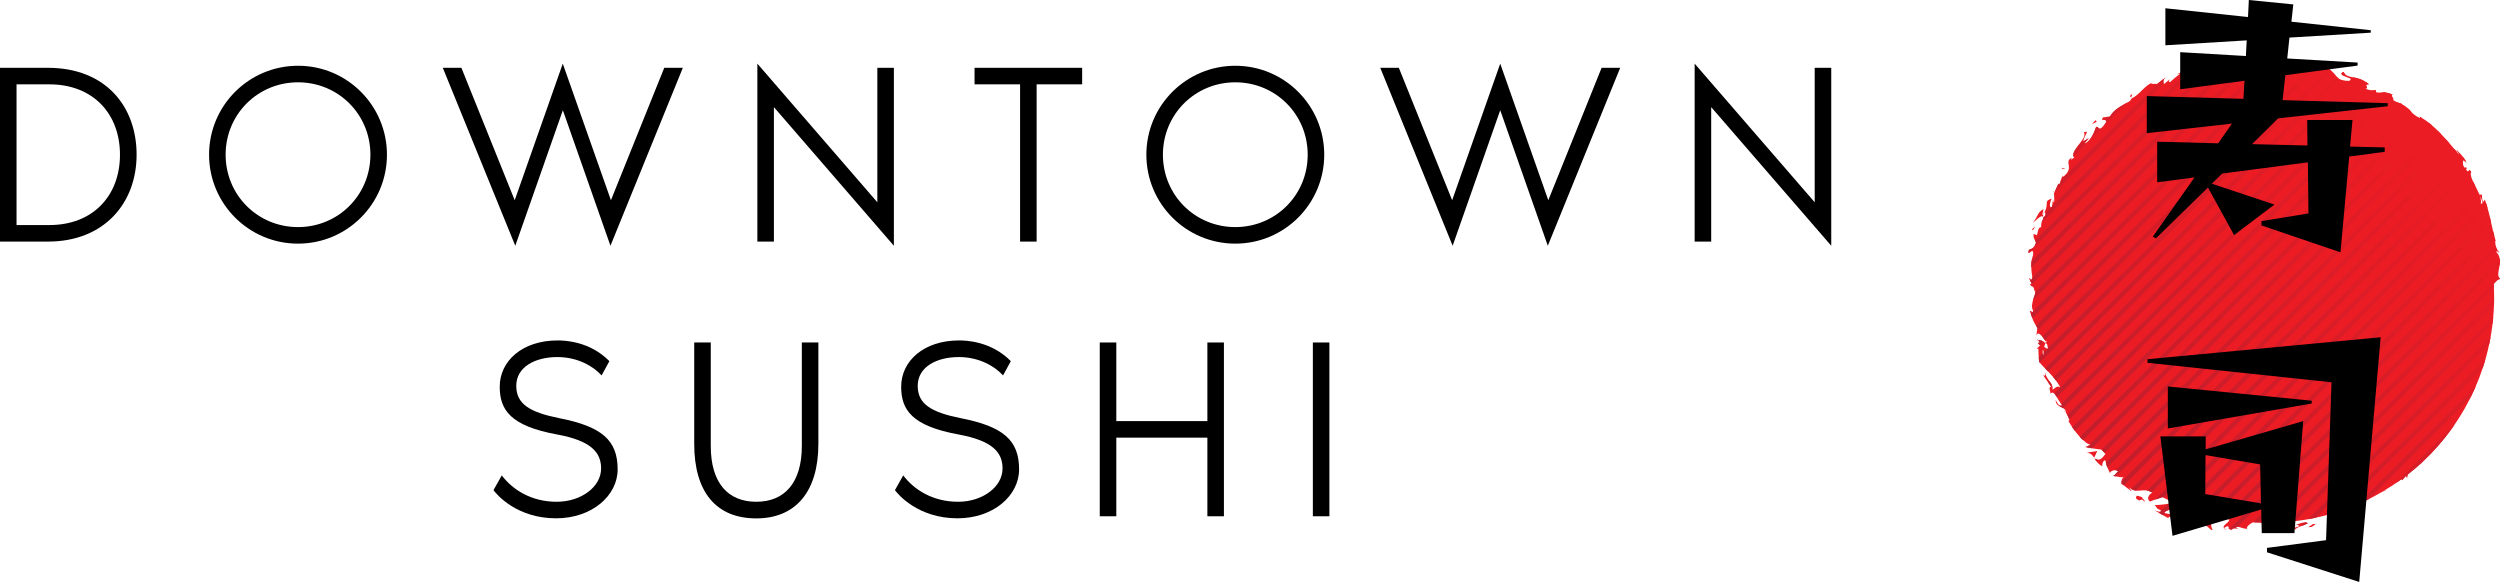 <?xml version="1.0" encoding="utf-8"?>
<!-- Generator: Adobe Illustrator 24.1.2, SVG Export Plug-In . SVG Version: 6.00 Build 0)  -->
<svg version="1.1" id="Layer_1" xmlns="http://www.w3.org/2000/svg" xmlns:xlink="http://www.w3.org/1999/xlink" x="0px" y="0px"
	 viewBox="0 0 3052.7 710.6" style="enable-background:new 0 0 3052.7 710.6;" xml:space="preserve">
<style type="text/css">
	.st0{fill:#EC1C24;}
	.st1{clip-path:url(#SVGID_2_);}
	.st2{fill:url(#SVGID_3_);}
	.st3{fill:url(#SVGID_4_);}
	.st4{fill:url(#SVGID_5_);}
	.st5{fill:url(#SVGID_6_);}
	.st6{fill:url(#SVGID_7_);}
	.st7{fill:url(#SVGID_8_);}
	.st8{fill:url(#SVGID_9_);}
	.st9{fill:url(#SVGID_10_);}
	.st10{fill:url(#SVGID_11_);}
	.st11{fill:url(#SVGID_12_);}
	.st12{fill:url(#SVGID_13_);}
	.st13{fill:url(#SVGID_14_);}
	.st14{fill:url(#SVGID_15_);}
	.st15{fill:url(#SVGID_16_);}
	.st16{fill:url(#SVGID_17_);}
	.st17{fill:url(#SVGID_18_);}
	.st18{fill:url(#SVGID_19_);}
	.st19{fill:url(#SVGID_20_);}
	.st20{fill:url(#SVGID_21_);}
	.st21{fill:url(#SVGID_22_);}
	.st22{fill:url(#SVGID_23_);}
	.st23{fill:url(#SVGID_24_);}
	.st24{fill:url(#SVGID_25_);}
	.st25{fill:url(#SVGID_26_);}
	.st26{fill:url(#SVGID_27_);}
	.st27{fill:url(#SVGID_28_);}
	.st28{fill:url(#SVGID_29_);}
	.st29{fill:url(#SVGID_30_);}
	.st30{fill:url(#SVGID_31_);}
	.st31{fill:url(#SVGID_32_);}
	.st32{fill:url(#SVGID_33_);}
	.st33{fill:url(#SVGID_34_);}
	.st34{fill:url(#SVGID_35_);}
	.st35{fill:url(#SVGID_36_);}
	.st36{fill:url(#SVGID_37_);}
	.st37{fill:url(#SVGID_38_);}
	.st38{fill:url(#SVGID_39_);}
	.st39{fill:url(#SVGID_40_);}
	.st40{fill:url(#SVGID_41_);}
	.st41{fill:url(#SVGID_42_);}
	.st42{fill:url(#SVGID_43_);}
	.st43{fill:url(#SVGID_44_);}
	.st44{fill:url(#SVGID_45_);}
</style>
<g>
	<g>
		<path d="M166.8,188.9c0,58.7-39.2,106.1-108.3,106.1H0V82.8h58.4C129.2,82.8,166.8,130.1,166.8,188.9z M146.5,188.9
			c0-49.9-32.8-85.9-86.2-85.9H20.2v171.8h40.1C113.7,274.8,146.5,238.8,146.5,188.9z"/>
		<path d="M472.5,188.9c0,60-48.6,108.6-108.6,108.6c-60,0-108.6-48.6-108.6-108.6c0-60,48.6-108.6,108.6-108.6
			C423.8,80.2,472.5,128.9,472.5,188.9z M452.3,188.9c0-49.3-39.2-88.4-88.4-88.4c-49.3,0-88.4,39.2-88.4,88.4
			c0,49.3,39.2,88.4,88.4,88.4C413.1,277.3,452.3,238.2,452.3,188.9z"/>
		<path d="M833.8,82.8l-88.4,217.3l-58.1-165.5l-58.1,165.5L540.7,82.8h22.7l65.1,161.7l58.7-166.8L746,244.5l65.1-161.7H833.8z"/>
		<path d="M945,130.8V295h-20.2V77.7L1071.3,247V82.8h20.2v217.3L945,130.8z"/>
		<path d="M1321.4,82.8V103h-55.6v192h-20.2V103H1190V82.8H1321.4z"/>
		<path d="M1617,188.9c0,60-48.6,108.6-108.6,108.6s-108.6-48.6-108.6-108.6c0-60,48.6-108.6,108.6-108.6S1617,128.9,1617,188.9z
			 M1596.8,188.9c0-49.3-39.2-88.4-88.4-88.4s-88.4,39.2-88.4,88.4c0,49.3,39.2,88.4,88.4,88.4S1596.8,238.2,1596.8,188.9z"/>
		<path d="M1978.4,82.8l-88.4,217.3l-58.1-165.5l-58.1,165.5l-88.4-217.3h22.7l65.1,161.7l58.7-166.8l58.7,166.8l65.1-161.7H1978.4z
			"/>
		<path d="M2089.5,130.8V295h-20.2V77.7L2215.9,247V82.8h20.2v217.3L2089.5,130.8z"/>
		<path d="M754.2,573.2c0,31.9-31.3,59.7-75.2,59.7c-48,0-72.6-29.1-76.4-34.4l10.1-18c12.9,17.1,35.7,32.2,67,32.2
			c29.7,0,54.3-18,54.3-40.7c0-19.6-12.3-33.8-53.4-41.4c-57.2-10.4-70.4-30-70.4-58.4c0-31.3,27.5-56.5,70.7-56.5
			c8.5,0,39.2,0.9,63.2,25.3l-9.5,17.4c-10.4-11.4-29.4-22.4-54-22.4c-27.5,0-50.2,12.3-50.2,35.1c0,22.1,16.1,32.2,52.4,39.5
			C734.9,520.8,754.2,537.5,754.2,573.2z"/>
		<path d="M999.3,418.2V542c0,58.4-27.8,91-75.8,91c-49.3,0-75.8-32.5-75.8-91V418.2h20.2v126.3c0,45.5,21.2,68.2,55.6,68.2
			c34.1,0,55.6-22.7,55.6-68.2V418.2H999.3z"/>
		<path d="M1244.4,573.2c0,31.9-31.3,59.7-75.2,59.7c-48,0-72.6-29.1-76.4-34.4l10.1-18c12.9,17.1,35.7,32.2,67,32.2
			c29.7,0,54.3-18,54.3-40.7c0-19.6-12.3-33.8-53.4-41.4c-57.2-10.4-70.4-30-70.4-58.4c0-31.3,27.5-56.5,70.7-56.5
			c8.5,0,39.2,0.9,63.2,25.3l-9.5,17.4c-10.4-11.4-29.4-22.4-54-22.4c-27.5,0-50.2,12.3-50.2,35.1c0,22.1,16.1,32.2,52.4,39.5
			C1225.1,520.8,1244.4,537.5,1244.4,573.2z"/>
		<path d="M1494.5,418.2v212.2h-20.2v-96h-111.2v96h-20.2V418.2h20.2v96h111.2v-96H1494.5z"/>
		<path d="M1603.1,630.4V418.2h20.2v212.2H1603.1z"/>
	</g>
	<g>
		<path class="st0" d="M2518,213.7l1-3.2C2518.4,212,2518.1,213,2518,213.7z"/>
		<path class="st0" d="M2506.8,234.1l0.9,1.1C2507.5,233.9,2507.2,233.3,2506.8,234.1z"/>
		<path class="st0" d="M2486.4,409.7c-0.4,1.4-0.7,3.5-0.8,6.3L2486.4,409.7z"/>
		<path class="st0" d="M2602.3,119.2c0.5-1.6,0.9-3.1,1.5-4.6C2598.8,117.9,2601.9,117.7,2602.3,119.2z"/>
		<path class="st0" d="M3011.6,198.8c0.1,0.4,0.2,0.7,0.3,1.1C3012.2,199.8,3012,199.4,3011.6,198.8z"/>
		<path class="st0" d="M2759.6,638.3c-0.1,0-0.2,0-0.2,0C2760.2,638.9,2760,638.8,2759.6,638.3z"/>
		<path class="st0" d="M2806.4,80.3c0.2,0.1,0.4,0.2,0.6,0.4C2810.1,79.9,2808.8,79.9,2806.4,80.3z"/>
		<path class="st0" d="M2557,559.2c0.1,0.1,0.2,0.1,0.3,0.1c-0.1-0.1-0.2-0.3-0.2-0.4L2557,559.2z"/>
		<path class="st0" d="M2548.2,552.7c5.8,1,7,3.3,8.9,6.3c1.3-2.8,2.5-5.5,3.9-8.3C2556.8,551.4,2552.5,552.1,2548.2,552.7z"/>
		<path class="st0" d="M2513.4,223.3c0.2-0.5,0.4-0.9,0.7-1.4C2513.7,222.5,2513.5,222.9,2513.4,223.3z"/>
		<path class="st0" d="M2999.5,182.6c-0.1-0.2-0.2-0.4-0.3-0.6C2999.2,182.2,2999.4,182.4,2999.5,182.6z"/>
		<g>
			<defs>
				<path id="SVGID_1_" d="M3050.6,334.1c0.1-2.5,0.7-5.3,1.3-8.3c0.5-3,1.1-6.1,0.6-9.2c-0.5-3.1-1.7-6.2-4.3-8.9
					c0.8-3,2.5,2,3.7,0.2c-3.2-2.7-4.8-6.3-5.2-13.7l0.9,0.6c-1.2-5-2.6-9.2-3.5-13.1c-0.9-4-1.8-7.6-2.6-11.4
					c-0.8-3.8-1.6-7.7-2.8-11.9c-1.2-4.3-2.4-9.1-4.5-14.6l-2.2,2.9c-1.6-4.7-1.2-6.1-1.4-8.6c-6.8-3.1,5.5,12.8-1.5,10.3
					c0.8-2.1,0.3-5.2-0.8-8.7c-1.1-3.5-3.2-7.3-5-11.1c-1.8-3.9-3.9-7.4-5.1-10.7c-1.2-3.2-1.7-6-0.7-7.9c-4.1-6.5-2,3.9-6-2.6
					l0.6-2.8l-3.2-0.2c-2.3-4.5-1.9-7.9-0.5-9c0.5,1.1,2.4,2.6,3.3,3.6c-0.9-3.4-3.8-7.1-6.5-10.2c-2.3-2.7-4.7-4.8-5.6-6
					c1.1,2,2.2,4,3.3,6c-3.6-3.9-7.1-8.2-10.8-12.5c-3.8-4.2-7.5-8.8-11.6-12.8c-2-2.1-4-4.2-6.1-6.2c-2.1-1.9-4.3-3.8-6.4-5.6
					c-4.2-3.7-8.8-6.6-13.2-9.2l0.2,2.2c-1.7-1-3-1.9-4.2-2.7c-1.2-0.8-2.2-1.5-3-2.1c-1.7-1.3-2.7-2.5-3.8-3.7
					c-1.1-1.2-2.2-2.6-3.9-4.1c-1.8-1.5-4.2-3.3-7.8-5.4l0.7,0.1c-3.6-0.8-7.8-2.5-11.5-5.1c4.5,0.8-4.9-7.3,0.8-5.9
					c-7.9-3.1-10.1-3.5-11.7-3.4c-1.6,0.2-2.8,0.8-8.9,0.8l-1.1-3.4c-2.2,0.2-3.5,0.5-5.2,0.4c-1.7-0.1-3.8-0.7-7.7-2.1
					c7.1,0.8-3.2-5.7,5-5.1c-3.4-3.1-6.8-5-10-6.3c-3.2-1.2-6.3-1.7-9-2.2c-5.4-1.1-9.5-1.6-12.1-6.7c-5,2-1.6,4.2,2.3,5.8
					c4,1.5,8.4,3,6,2.9c1.3,1.8-0.7,2.4-3.6,2.2c-2.9-0.1-6.8-0.8-9.3-2c-2.6-1-4.1-3.9-6.8-6.9c-1.3-1.5-3-3.1-5.1-4.6
					c-1.1-0.7-2.3-1.4-3.7-2c-1.4-0.6-2.9-1-4.7-1.4c1.4,0.4,1.6-0.1,3,0.2c-2.4-1.5-5.1-1.5-7.9-1.6c-1.4-0.1-2.8-0.2-4.3-0.6
					c-1.5-0.3-2.9-0.9-4.4-1.9c-4.4,3.5-8.4-1.7-10.2,3.4l13,1c-3.8,0-7.6,1.3-11.8,1.9c-4.3,0.7-9,1-14.7-1.3c1-1,4.7-1.9,7.3-2.4
					c-3.3-2-6.8,0.1-10.3-1.8c0.8-2.7,4.8-2.5,9.6-2c2.4,0.2,5,0.5,7.6,0.6c2.5,0.2,5,0.1,7.1-0.6c-1.7-1.4-5.6-1.2-8.4-1.1
					c-2.8,0.2-4.7,0-2.3-2.6c-3.4,3.3-6.8,2.6-10.7,1.7c-3.9-0.8-8.4-1.8-13.4,0.7l0.8-3.2c-1.6,0.3-4.8,1.8-7.6,1.6l5.3-4
					c-4,1.7-7.8,0.8-11.6-0.3c-3.8-1.2-7.6-2.1-11.4-1.1c8-0.3,8.9,0.7,8.6,2c-0.3,1.3-1.6,2.8,1.7,4.1c-9.6,2.2-12.4,0.3-15.6-2.1
					c-3.1-2.3-6.6-4.7-16.6-3.3c3.5-0.2,9.6,1.4,5.6,3c-2.1-0.1-4.6-0.5-6.8-0.8c-2.3-0.3-4.4-0.8-5.8-1.5c-14.4,2.5,2.7,3-3.2,5.8
					c-5.5-3.3-6.8,2.7-12.7,5l-0.6-3.2c-2.1,0.1-3.7,0.3-4.9,0.6c-1.2,0.3-2.1,0.7-2.8,1.1c-1.3,0.8-1.6,1.7-1.8,2.6
					c-0.5,1.8-0.8,3.5-8.2,3.9l5-5.8c-2.4,1-4.9,1.9-7.2,2.9l0.6-4c-3.8,2.5-6.3,3.7-8.9,4.5c-2.6,0.8-5.4,1.1-9.5,2
					c2.5,1.6,0.8,6-5.9,8.4c-5.3-0.1,1.5-4-7.9,0.2c1.4-2.7,2.9-6.3,8.2-4.8c0.1-1.2,1.5-2.7,1.6-3.8c-5.9-0.5-13,4.3-16.5,5.7
					c1.4-0.4,3.1-0.9,4.1-0.8c-2.1,1.6-4.1,3.2-6.1,4.9l-5.9,5.2c-2.7-0.2-1.4-1.8-0.1-3.5c-2.6,1.6-4,3.7-7.8,6
					c-0.1-2.9-1.7-5.3,3.7-9.1c-4.1,2.8-7.9,6-11.7,9c-1.4-0.6-8.1,0.6-6.9-1.1c-3.9,1.3-7.6,4.9-11.5,8.7c-3.8,3.9-7.9,7.8-12.8,10
					c-0.2,0.7-0.8,1.8-2.4,3.4c-2.1,1.3-4.3,2.5-6.4,3.6c-2.1,1.2-4.2,2.4-6.3,3.8c-2.1,1.4-4.1,2.8-6.1,4.7
					c-1.9,1.9-3.7,4.1-5.3,6.7c-2.7,0.3-5.5,0.5-8.2,0.9c-3,3.6-0.3,3.1,1.8,3.3c2.2,0.1,3.8,0.9-1.1,6.8c-6.7,8.5-5.8-0.1-9.4,1.7
					c-1,2.8-2.3,6.8-4.5,10.6c-2.1,3.8-5,7.7-9.8,10.2c1.5-3.1,3.7-4.6,5.5-7.2l-7,4.1c2.7-9.9,8.5-14.1,0.8-11
					c1.5,1.7,1.1,4.1-0.3,6.7c-1.4,2.6-3.8,5.5-6,8.6c-2.2,3-4.5,6-5.7,8.7c-1.1,2.7-1.3,5.1,0.4,6.6l-4.5,3
					c0.9-1.1,0.6-1.6,1.5-2.7c-9.4,5.5,1.3,9.7-6.5,19.4c-2.9,3.3-5.5,5.3-5,2.2l-2.9,9.5c-1.2,1.8-2.1,1.4-1.7,0
					c-1.9,4-3.7,8.1-5.5,12.1l-0.2-0.2c0.3,2.5,0.5,7.8,0.4,10.3c-2.7,2.8-0.1-2.1-1.6-1.7c-0.4,2.8-0.9,5.5-1.2,8.3
					c-1.7,1.1-2.5-0.2-2.5-2.3c0-2.1,0.9-5.2,2.2-7.7c-5.8,1.6-6,3.4-6.1,6.4c-0.1,3.1-0.1,7.2-5.6,14.1c0.5-2.6,1.1-5.1,1.7-7.7
					c-3.3,1.4-5.3,3.7-6.9,6.7c-1.6,2.9-3.2,6.4-6.2,10.2c1.2-0.8,4.6-4.4,7.6-6.6c3-2.2,5.6-3,5.2,1.6c-1.4,2.1-2.9,5.2-2.6,10.3
					c-3.1-0.9-3.7,3.9-5.1,9.6l-4.1-1.5c-0.3,3.3,0.2,4.9,0.9,6.3c0.7,1.3,1.5,2.4,2,4.4c-2,6.8-5.7,7.6-8.7,8.7
					c-1.4,5.6,0.3,3.9,2.1,2.5c1.8-1.4,3.8-2.5,3,4.2c-0.8,2.3-1.4,4.4-1.8,6.5c-0.3,2.1-0.4,4.2-0.4,6.3c0,4.3,0.5,8.8,1.4,14.5
					c-2,6.4-2.6-1.4-4,0.9l3,6.1c-0.2,1.4-1.2,0.9-1.7,0.6c1.1,5,4.3,0.6,5.2,8.3c2.4,1.1,0.4,4.9-1.2,9.7c-1.5,4.8-3.1,10.8,0,15.3
					c-1.1,2.4-2.7-1-4.4-0.2c2.3,6.4,3.1,9.2,4.1,11.6c1,2.4,2.3,4.5,5.3,9.4c-0.6,3.1-1.2,6.2-1.5,9.3c2.1-7,7.4,0.7,11.7,7.1
					c0.2-0.4,0.3-0.7,0.5-1c0.2,0.8,0.3,1.6,0.5,2.4c-0.3-0.4-0.6-0.9-0.9-1.3c-0.2,0.5-0.4,1-0.6,1.5c0.7,0.4,1.3,0.9,1.9,1.3
					c0.4,1.9,0.8,3.7,1.2,5.6c-1.3,0.2-3-0.8-4.8-2.2c0.5-1.6,1.1-3.1,1.7-4.6c-3.1-2.3-6.4-4.4-8.8-3.3c0.6,0.7,1.3,2,1.8,3.6
					c-0.8-0.6-1.6-1-1.9-0.5c-0.4,0.5,0.7,1.5,2.3,3.2l-4.1,3.7l2,0.2l0.3,8c0.1,2.7,0.4,5.3,0.6,8c1.9,2.4,4,4.6,6.1,6.8
					c2.2,2.2,4.4,4.4,6.6,6.8c1.1,1.2,2.2,2.4,3.3,3.7c1.1,1.3,2.3,2.6,3.4,4c2.3,2.8,4.3,6.1,6.5,9.8c-5-2.5-5.7,1.4-9.7,2.9
					c1.1-3.1-0.5-6-2.9-9.4c-1.1-1.7-2.5-3.4-3.6-5.4c-1.1-1.9-2-4-2.5-6.3c1.1,4.7-1.1,4.4-2.2,3.4c2.9,4.8,6.4,9.4,9.6,13.9
					c-3.3,1-1.1,4.2-0.6,8.7c2.4-2.9,4.7-0.5,7,3.1c0.6,0.9,1.1,1.9,1.7,2.9c0.6,1,1.2,2,1.8,3c1.2,2,2.4,3.8,3.7,5
					c-1.8,1.4-4.6,1.1-7.9-6.4c-0.3,5.1,2.9,6.9,6,8.4c3.1,1.6,6.5,2.9,6.7,7.8c-1-1.7-1.2-2.8-2.6-2.9c2,1.5,4.1,4.9,5.3,7.7
					c1.2,2.8,1.7,5.1,0.1,4.5l-1.1-1.6c1.6,2.9,3.8,6.4,6.2,10.1c2.5,3.6,5.4,7.3,8.2,10.5c2.8,3.2,5.9,5.9,8.3,7.7
					c2.5,1.8,4.6,2.7,6.1,2.1c-0.5,0.6-6.5,3.2-7.9,3.2c6.9,1.3,13.7,2.4,20.5,3.2c1.6,1.8,3.3,3.5,4.9,5.2
					c-0.9,1.2-1.8,2.5-2.8,3.6c-2.6,3-5.7,5-10.5,2c0.8,1.4,1.8,2.9,3.2,4.6c1.5,1.6,3.4,3.5,6.5,5.1c-1.1-2,1.3-8.8,3.6-7.1
					c0.9,4.7,1.4,6.2,2.1,7.8c0.8,1.5,1.6,3.3,3.8,8.3c-1.7-2.9,6.2-6.3,9.7-2.9c-1.3,0.4-4.7,6.1-6.6,5.5l7.2,1.2
					c2.2,0.3,4.4,0.6,6.6,0.8c-2.8,0-3.8,5-2.9,8.3c-0.1-1,2.1,0.7,4.6,2.9c2.6,2.1,5.7,4.5,7.3,5.2l-3.3-4.5
					c5.5,4.6,9.8,4.5,14.3,4c2.2-0.2,4.4-0.5,6.8-0.2c2.4,0.3,4.8,1.1,7.7,2.9c-2.2,0.6-8.6,6.2-2.9,10.7c2.4-0.9,7.8-3,14.1-5
					c0.4-0.1,0.8-0.2,1.2-0.4c4.5,2.4,9,4.6,13.7,6.7c-1,0.2-2.1,0.5-3.1,0.7c-3.7,0.9-7.3,1.3-10.8,1.7c-3.5,0.4-6.7,0.6-9.3,0.6
					c3.9,4,0.1,3,7.4,6.5c1.6,3.2-5.4,0.8-7.6-0.2c5.4,3.3,10.9,6.7,16.6,9.6c0.6-2.3,4.3-1.8,8.1-1.3c3.8,0.4,7.5,0.8,7.8-1.1
					c-6.9-0.9-13.6-2.4-20.6-3.8c0.6-2.2,4.7-3.9,10-4.4c2.6-0.3,5.5-0.1,8.6,0.3c3,0.4,6.1,1.2,9,2.6c2.4,2.9-5.2,6.7-5.5,8.2
					c1.1-0.5,4.2,0.1,7.3,0.7c3,0.6,5.9,1.5,6.3,2.2l-6.1,0.5c3.2,2,6.6,1.5,10,1.4c3.4-0.1,6.9-0.1,10.5,3.2
					c1.4,0.5,3.2,2.7,4.9,4.1c1.7,1.5,3.1,2.6,3.7,1.3c-2.2-3.7-1.9-10.9-0.5-16.7c3.2,0.8,6.4,1.6,9.7,2.3l-0.8,1.6l1.9,0.4
					l0.3-1.7c3.3,0.7,6.6,1.3,10,1.9c0.1,1.7-1.5,3.2-3.3,4.7c-2.3,2-4.8,3.9-3,6c0.4-1.2,3.4-2.2,4.6-2.5c2.9,1.6-2,3.6,5,4.2
					c1.8-4.4,13.9,2.2,3.8-3.4c3.4-0.2,5.1,0.2,7,0.8c1.9,0.6,3.9,1.5,7.8,1.6c-1.1-1.6,0.9-4,3.9-6.1c1-0.7,2-1.3,3.2-1.9
					c2.8,0.2,5.6,0.3,8.5,0.4c0.1,0.1,0.3,0.3,0.4,0.4c3.3,0.2,6.3,0.5,9,0.8c2.8,0.2,5.3,0.5,7.8,0.7c2.5,0.2,5,0.5,7.7,0.5
					c2.7,0,5.5-0.1,8.6-0.3c1.2,1.1,7.5,1.9,5.1,4.1c1.7-1,3.2-2.8,7.1-3.4c8.1,3-8.6,1.7-2.3,5.8c0.2-2.8,9.7-4.8,14.9-7.6
					c-1.2-1.9-4.3-1.4-7.9-0.5c-3.6,1-7.5,2.8-10.2,4c-0.2-2,0.7-4.1,2.5-6.2c13.5-1.6,26.6-4.2,39.4-7.6c1.3-0.1,2.8-0.4,4.5-0.7
					c1.8-0.4,3.7-0.8,5.8-1.4c2-0.6,4.2-1.3,6.5-2.1c2.2-0.7,4.6-1.4,6.9-2.2c2.3-0.8,4.6-1.7,6.9-2.5c4.6-1.5,8.9-3,12.6-3.9
					c1.4-1.6,3.6-3.5,3.8-4.7c6.7-3.2,13.1-6.7,19.5-10.4c2.1-0.9,4.3-1.7,6.4-2.7l-2.1,0.5l-4.1,2.1c8.3-4.9,16.4-10.1,24.1-15.8
					c0.2,0.5,0.4,0.9,0.9,1.2c1.5-1.6,2.8-3.3,4.2-5c0.3-0.2,0.5-0.4,0.8-0.6c0.2,0.8-0.7,2.8,1.2,2.2c-0.4-0.8-0.2-2.1,0.5-3.5
					c2.9-2.3,5.8-4.6,8.6-7c0.1,0,0.3-0.1,0.4-0.2c0.1-0.1,0.1-0.2,0.2-0.3c2.3-2,4.6-4,6.8-6c0.3-0.1,0.6-0.3,1.1-0.6
					c0.2-0.6,0.7-0.9,1.1-1.4c53.7-50.3,87.2-121.8,87.2-201.2c0-5.3-0.2-10.6-0.5-15.8c2.5-3,5.1-6.3,8.1-6.1
					C3050.8,338.8,3050.4,336.6,3050.6,334.1z M2495.5,433.8c-1.5-1.3-1.5-3.8-0.9-6.8C2495.4,428.9,2495.7,431.2,2495.5,433.8z
					 M2494.8,262c0.2-1.6,0.7-3,1.9-3.4c2.6,3.7,0.2,4.8-2,8C2494.8,265.4,2494.7,263.6,2494.8,262z"/>
			</defs>
			<clipPath id="SVGID_2_">
				<use xlink:href="#SVGID_1_"  style="overflow:visible;"/>
			</clipPath>
			<g class="st1">
				<rect x="2384.1" y="19.6" class="st0" width="743.3" height="700.6"/>
				<g>
					<linearGradient id="SVGID_3_" gradientUnits="userSpaceOnUse" x1="2741.159" y1="-64.267" x2="2312.085" y2="364.806">
						<stop  offset="0" style="stop-color:#EC1C24"/>
						<stop  offset="1" style="stop-color:#BE1E2D"/>
					</linearGradient>
					<polygon class="st2" points="2121,559.7 2117.2,555.9 2867.6,-194.4 2871.3,-190.7 					"/>
				</g>
				<g>
					<linearGradient id="SVGID_4_" gradientUnits="userSpaceOnUse" x1="2751.686" y1="-53.739" x2="2322.613" y2="375.334">
						<stop  offset="0" style="stop-color:#EC1C24"/>
						<stop  offset="1" style="stop-color:#BE1E2D"/>
					</linearGradient>
					<polygon class="st3" points="2131.3,570.4 2127.6,566.6 2877.9,-183.7 2881.7,-180 					"/>
				</g>
				<g>
					<linearGradient id="SVGID_5_" gradientUnits="userSpaceOnUse" x1="2762.217" y1="-43.209" x2="2333.143" y2="385.865">
						<stop  offset="0" style="stop-color:#EC1C24"/>
						<stop  offset="1" style="stop-color:#BE1E2D"/>
					</linearGradient>
					<polygon class="st4" points="2141.7,581.1 2138,577.3 2888.3,-173 2892,-169.3 					"/>
				</g>
				<g>
					<linearGradient id="SVGID_6_" gradientUnits="userSpaceOnUse" x1="2772.746" y1="-32.68" x2="2343.673" y2="396.394">
						<stop  offset="0" style="stop-color:#EC1C24"/>
						<stop  offset="1" style="stop-color:#BE1E2D"/>
					</linearGradient>
					<polygon class="st5" points="2152,591.8 2148.3,588 2898.7,-162.3 2902.4,-158.6 					"/>
				</g>
				<g>
					<linearGradient id="SVGID_7_" gradientUnits="userSpaceOnUse" x1="2783.277" y1="-22.149" x2="2354.203" y2="406.924">
						<stop  offset="0" style="stop-color:#EC1C24"/>
						<stop  offset="1" style="stop-color:#BE1E2D"/>
					</linearGradient>
					<polygon class="st6" points="2162.4,602.5 2158.7,598.7 2909,-151.6 2912.8,-147.9 					"/>
				</g>
				<g>
					<linearGradient id="SVGID_8_" gradientUnits="userSpaceOnUse" x1="2793.807" y1="-11.619" x2="2364.733" y2="417.455">
						<stop  offset="0" style="stop-color:#EC1C24"/>
						<stop  offset="1" style="stop-color:#BE1E2D"/>
					</linearGradient>
					<polygon class="st7" points="2172.8,613.2 2169,609.4 2919.4,-140.9 2923.1,-137.2 					"/>
				</g>
				<g>
					<linearGradient id="SVGID_9_" gradientUnits="userSpaceOnUse" x1="2804.336" y1="-1.09" x2="2375.262" y2="427.984">
						<stop  offset="0" style="stop-color:#EC1C24"/>
						<stop  offset="1" style="stop-color:#BE1E2D"/>
					</linearGradient>
					<polygon class="st8" points="2183.1,623.9 2179.4,620.1 2929.7,-130.2 2933.5,-126.5 					"/>
				</g>
				<g>
					<linearGradient id="SVGID_10_" gradientUnits="userSpaceOnUse" x1="2814.865" y1="9.44" x2="2385.792" y2="438.513">
						<stop  offset="0" style="stop-color:#EC1C24"/>
						<stop  offset="1" style="stop-color:#BE1E2D"/>
					</linearGradient>
					<polygon class="st9" points="2193.5,634.6 2189.7,630.8 2940.1,-119.5 2943.8,-115.8 					"/>
				</g>
				<g>
					<linearGradient id="SVGID_11_" gradientUnits="userSpaceOnUse" x1="2825.394" y1="19.969" x2="2396.321" y2="449.042">
						<stop  offset="0" style="stop-color:#EC1C24"/>
						<stop  offset="1" style="stop-color:#BE1E2D"/>
					</linearGradient>
					<polygon class="st10" points="2203.8,645.3 2200.1,641.5 2950.5,-108.8 2954.2,-105.1 					"/>
				</g>
				<g>
					<linearGradient id="SVGID_12_" gradientUnits="userSpaceOnUse" x1="2835.924" y1="30.498" x2="2406.85" y2="459.571">
						<stop  offset="0" style="stop-color:#EC1C24"/>
						<stop  offset="1" style="stop-color:#BE1E2D"/>
					</linearGradient>
					<polygon class="st11" points="2214.2,656 2210.5,652.2 2960.8,-98.1 2964.5,-94.4 					"/>
				</g>
				<g>
					<linearGradient id="SVGID_13_" gradientUnits="userSpaceOnUse" x1="2846.454" y1="41.028" x2="2417.38" y2="470.102">
						<stop  offset="0" style="stop-color:#EC1C24"/>
						<stop  offset="1" style="stop-color:#BE1E2D"/>
					</linearGradient>
					<polygon class="st12" points="2224.5,666.7 2220.8,662.9 2971.2,-87.4 2974.9,-83.7 					"/>
				</g>
				<g>
					<linearGradient id="SVGID_14_" gradientUnits="userSpaceOnUse" x1="2856.984" y1="51.559" x2="2427.911" y2="480.632">
						<stop  offset="0" style="stop-color:#EC1C24"/>
						<stop  offset="1" style="stop-color:#BE1E2D"/>
					</linearGradient>
					<polygon class="st13" points="2234.9,677.4 2231.2,673.6 2981.5,-76.7 2985.3,-73 					"/>
				</g>
				<g>
					<linearGradient id="SVGID_15_" gradientUnits="userSpaceOnUse" x1="2867.514" y1="62.088" x2="2438.44" y2="491.161">
						<stop  offset="0" style="stop-color:#EC1C24"/>
						<stop  offset="1" style="stop-color:#BE1E2D"/>
					</linearGradient>
					<polygon class="st14" points="2245.3,688.1 2241.5,684.3 2991.9,-66 2995.6,-62.3 					"/>
				</g>
				<g>
					<linearGradient id="SVGID_16_" gradientUnits="userSpaceOnUse" x1="2878.044" y1="72.618" x2="2448.97" y2="501.692">
						<stop  offset="0" style="stop-color:#EC1C24"/>
						<stop  offset="1" style="stop-color:#BE1E2D"/>
					</linearGradient>
					<polygon class="st15" points="2255.6,698.8 2251.9,695 3002.2,-55.3 3006,-51.6 					"/>
				</g>
				<g>
					<linearGradient id="SVGID_17_" gradientUnits="userSpaceOnUse" x1="2888.573" y1="83.147" x2="2459.499" y2="512.221">
						<stop  offset="0" style="stop-color:#EC1C24"/>
						<stop  offset="1" style="stop-color:#BE1E2D"/>
					</linearGradient>
					<polygon class="st16" points="2266,709.5 2262.3,705.7 3012.6,-44.6 3016.3,-40.9 					"/>
				</g>
				<g>
					<linearGradient id="SVGID_18_" gradientUnits="userSpaceOnUse" x1="2899.102" y1="93.677" x2="2470.029" y2="522.75">
						<stop  offset="0" style="stop-color:#EC1C24"/>
						<stop  offset="1" style="stop-color:#BE1E2D"/>
					</linearGradient>
					<polygon class="st17" points="2276.3,720.2 2272.6,716.4 3023,-33.9 3026.7,-30.2 					"/>
				</g>
				<g>
					<linearGradient id="SVGID_19_" gradientUnits="userSpaceOnUse" x1="2909.633" y1="104.207" x2="2480.559" y2="533.28">
						<stop  offset="0" style="stop-color:#EC1C24"/>
						<stop  offset="1" style="stop-color:#BE1E2D"/>
					</linearGradient>
					<polygon class="st18" points="2286.7,730.9 2283,727.1 3033.3,-23.2 3037.1,-19.5 					"/>
				</g>
				<g>
					<linearGradient id="SVGID_20_" gradientUnits="userSpaceOnUse" x1="2920.162" y1="114.736" x2="2491.088" y2="543.81">
						<stop  offset="0" style="stop-color:#EC1C24"/>
						<stop  offset="1" style="stop-color:#BE1E2D"/>
					</linearGradient>
					<polygon class="st19" points="2297.1,741.6 2293.3,737.8 3043.7,-12.5 3047.4,-8.8 					"/>
				</g>
				<g>
					<linearGradient id="SVGID_21_" gradientUnits="userSpaceOnUse" x1="2930.692" y1="125.266" x2="2501.619" y2="554.34">
						<stop  offset="0" style="stop-color:#EC1C24"/>
						<stop  offset="1" style="stop-color:#BE1E2D"/>
					</linearGradient>
					<polygon class="st20" points="2307.4,752.3 2303.7,748.5 3054,-1.8 3057.8,1.9 					"/>
				</g>
				<g>
					<linearGradient id="SVGID_22_" gradientUnits="userSpaceOnUse" x1="2941.223" y1="135.797" x2="2512.149" y2="564.87">
						<stop  offset="0" style="stop-color:#EC1C24"/>
						<stop  offset="1" style="stop-color:#BE1E2D"/>
					</linearGradient>
					<polygon class="st21" points="2317.8,763 2314,759.2 3064.4,8.9 3068.1,12.6 					"/>
				</g>
				<g>
					<linearGradient id="SVGID_23_" gradientUnits="userSpaceOnUse" x1="2951.751" y1="146.325" x2="2522.677" y2="575.398">
						<stop  offset="0" style="stop-color:#EC1C24"/>
						<stop  offset="1" style="stop-color:#BE1E2D"/>
					</linearGradient>
					<polygon class="st22" points="2328.1,773.7 2324.4,769.9 3074.8,19.6 3078.5,23.3 					"/>
				</g>
				<g>
					<linearGradient id="SVGID_24_" gradientUnits="userSpaceOnUse" x1="2962.281" y1="156.855" x2="2533.207" y2="585.929">
						<stop  offset="0" style="stop-color:#EC1C24"/>
						<stop  offset="1" style="stop-color:#BE1E2D"/>
					</linearGradient>
					<polygon class="st23" points="2338.5,784.4 2334.8,780.6 3085.1,30.3 3088.8,34 					"/>
				</g>
				<g>
					<linearGradient id="SVGID_25_" gradientUnits="userSpaceOnUse" x1="2972.81" y1="167.384" x2="2543.737" y2="596.458">
						<stop  offset="0" style="stop-color:#EC1C24"/>
						<stop  offset="1" style="stop-color:#BE1E2D"/>
					</linearGradient>
					<polygon class="st24" points="2348.8,795.1 2345.1,791.3 3095.5,41 3099.2,44.7 					"/>
				</g>
				<g>
					<linearGradient id="SVGID_26_" gradientUnits="userSpaceOnUse" x1="2983.339" y1="177.914" x2="2554.266" y2="606.987">
						<stop  offset="0" style="stop-color:#EC1C24"/>
						<stop  offset="1" style="stop-color:#BE1E2D"/>
					</linearGradient>
					<polygon class="st25" points="2359.2,805.8 2355.5,802 3105.8,51.7 3109.6,55.4 					"/>
				</g>
				<g>
					<linearGradient id="SVGID_27_" gradientUnits="userSpaceOnUse" x1="2993.871" y1="188.445" x2="2564.798" y2="617.519">
						<stop  offset="0" style="stop-color:#EC1C24"/>
						<stop  offset="1" style="stop-color:#BE1E2D"/>
					</linearGradient>
					<polygon class="st26" points="2369.6,816.5 2365.8,812.7 3116.2,62.4 3119.9,66.1 					"/>
				</g>
				<g>
					<linearGradient id="SVGID_28_" gradientUnits="userSpaceOnUse" x1="3004.4" y1="198.974" x2="2575.327" y2="628.048">
						<stop  offset="0" style="stop-color:#EC1C24"/>
						<stop  offset="1" style="stop-color:#BE1E2D"/>
					</linearGradient>
					<polygon class="st27" points="2379.9,827.2 2376.2,823.4 3126.6,73.1 3130.3,76.8 					"/>
				</g>
				<g>
					<linearGradient id="SVGID_29_" gradientUnits="userSpaceOnUse" x1="3014.929" y1="209.504" x2="2585.856" y2="638.577">
						<stop  offset="0" style="stop-color:#EC1C24"/>
						<stop  offset="1" style="stop-color:#BE1E2D"/>
					</linearGradient>
					<polygon class="st28" points="2390.3,837.9 2386.6,834.1 3136.9,83.8 3140.6,87.5 					"/>
				</g>
				<g>
					<linearGradient id="SVGID_30_" gradientUnits="userSpaceOnUse" x1="3025.46" y1="220.034" x2="2596.386" y2="649.108">
						<stop  offset="0" style="stop-color:#EC1C24"/>
						<stop  offset="1" style="stop-color:#BE1E2D"/>
					</linearGradient>
					<polygon class="st29" points="2400.6,848.6 2396.9,844.9 3147.3,94.5 3151,98.2 					"/>
				</g>
				<g>
					<linearGradient id="SVGID_31_" gradientUnits="userSpaceOnUse" x1="3035.988" y1="230.562" x2="2606.914" y2="659.635">
						<stop  offset="0" style="stop-color:#EC1C24"/>
						<stop  offset="1" style="stop-color:#BE1E2D"/>
					</linearGradient>
					<polygon class="st30" points="2411,859.3 2407.3,855.6 3157.6,105.2 3161.4,108.9 					"/>
				</g>
				<g>
					<linearGradient id="SVGID_32_" gradientUnits="userSpaceOnUse" x1="3046.518" y1="241.092" x2="2617.445" y2="670.166">
						<stop  offset="0" style="stop-color:#EC1C24"/>
						<stop  offset="1" style="stop-color:#BE1E2D"/>
					</linearGradient>
					<polygon class="st31" points="2421.4,870 2417.6,866.3 3168,115.9 3171.7,119.6 					"/>
				</g>
				<g>
					<linearGradient id="SVGID_33_" gradientUnits="userSpaceOnUse" x1="3057.049" y1="251.623" x2="2627.975" y2="680.696">
						<stop  offset="0" style="stop-color:#EC1C24"/>
						<stop  offset="1" style="stop-color:#BE1E2D"/>
					</linearGradient>
					<polygon class="st32" points="2431.7,880.7 2428,877 3178.3,126.6 3182.1,130.3 					"/>
				</g>
				<g>
					<linearGradient id="SVGID_34_" gradientUnits="userSpaceOnUse" x1="3067.578" y1="262.152" x2="2638.504" y2="691.226">
						<stop  offset="0" style="stop-color:#EC1C24"/>
						<stop  offset="1" style="stop-color:#BE1E2D"/>
					</linearGradient>
					<polygon class="st33" points="2442.1,891.4 2438.3,887.7 3188.7,137.3 3192.4,141 					"/>
				</g>
				<g>
					<linearGradient id="SVGID_35_" gradientUnits="userSpaceOnUse" x1="3078.108" y1="272.682" x2="2649.035" y2="701.756">
						<stop  offset="0" style="stop-color:#EC1C24"/>
						<stop  offset="1" style="stop-color:#BE1E2D"/>
					</linearGradient>
					<polygon class="st34" points="2452.4,902.1 2448.7,898.4 3199.1,148 3202.8,151.7 					"/>
				</g>
				<g>
					<linearGradient id="SVGID_36_" gradientUnits="userSpaceOnUse" x1="3088.637" y1="283.212" x2="2659.564" y2="712.285">
						<stop  offset="0" style="stop-color:#EC1C24"/>
						<stop  offset="1" style="stop-color:#BE1E2D"/>
					</linearGradient>
					<polygon class="st35" points="2462.8,912.8 2459.1,909.1 3209.4,158.7 3213.1,162.4 					"/>
				</g>
				<g>
					<linearGradient id="SVGID_37_" gradientUnits="userSpaceOnUse" x1="3099.166" y1="293.741" x2="2670.093" y2="722.814">
						<stop  offset="0" style="stop-color:#EC1C24"/>
						<stop  offset="1" style="stop-color:#BE1E2D"/>
					</linearGradient>
					<polygon class="st36" points="2473.1,923.5 2469.4,919.8 3219.8,169.4 3223.5,173.1 					"/>
				</g>
				<g>
					<linearGradient id="SVGID_38_" gradientUnits="userSpaceOnUse" x1="3109.697" y1="304.271" x2="2680.623" y2="733.345">
						<stop  offset="0" style="stop-color:#EC1C24"/>
						<stop  offset="1" style="stop-color:#BE1E2D"/>
					</linearGradient>
					<polygon class="st37" points="2483.5,934.2 2479.8,930.5 3230.1,180.1 3233.9,183.8 					"/>
				</g>
				<g>
					<linearGradient id="SVGID_39_" gradientUnits="userSpaceOnUse" x1="3120.226" y1="314.8" x2="2691.153" y2="743.874">
						<stop  offset="0" style="stop-color:#EC1C24"/>
						<stop  offset="1" style="stop-color:#BE1E2D"/>
					</linearGradient>
					<polygon class="st38" points="2493.9,944.9 2490.1,941.2 3240.5,190.8 3244.2,194.5 					"/>
				</g>
				<g>
					<linearGradient id="SVGID_40_" gradientUnits="userSpaceOnUse" x1="3130.757" y1="325.331" x2="2701.683" y2="754.404">
						<stop  offset="0" style="stop-color:#EC1C24"/>
						<stop  offset="1" style="stop-color:#BE1E2D"/>
					</linearGradient>
					<polygon class="st39" points="2504.2,955.6 2500.5,951.9 3250.9,201.5 3254.6,205.2 					"/>
				</g>
				<g>
					<linearGradient id="SVGID_41_" gradientUnits="userSpaceOnUse" x1="3141.287" y1="335.861" x2="2712.213" y2="764.935">
						<stop  offset="0" style="stop-color:#EC1C24"/>
						<stop  offset="1" style="stop-color:#BE1E2D"/>
					</linearGradient>
					<polygon class="st40" points="2514.6,966.3 2510.9,962.6 3261.2,212.2 3264.9,215.9 					"/>
				</g>
				<g>
					<linearGradient id="SVGID_42_" gradientUnits="userSpaceOnUse" x1="3151.815" y1="346.389" x2="2722.741" y2="775.462">
						<stop  offset="0" style="stop-color:#EC1C24"/>
						<stop  offset="1" style="stop-color:#BE1E2D"/>
					</linearGradient>
					<polygon class="st41" points="2524.9,977 2521.2,973.3 3271.6,222.9 3275.3,226.6 					"/>
				</g>
				<g>
					<linearGradient id="SVGID_43_" gradientUnits="userSpaceOnUse" x1="3162.344" y1="356.918" x2="2733.27" y2="785.992">
						<stop  offset="0" style="stop-color:#EC1C24"/>
						<stop  offset="1" style="stop-color:#BE1E2D"/>
					</linearGradient>
					<polygon class="st42" points="2535.3,987.7 2531.6,984 3281.9,233.6 3285.7,237.3 					"/>
				</g>
				<g>
					<linearGradient id="SVGID_44_" gradientUnits="userSpaceOnUse" x1="3172.874" y1="367.449" x2="2743.801" y2="796.522">
						<stop  offset="0" style="stop-color:#EC1C24"/>
						<stop  offset="1" style="stop-color:#BE1E2D"/>
					</linearGradient>
					<polygon class="st43" points="2545.7,998.4 2541.9,994.7 3292.3,244.3 3296,248 					"/>
				</g>
				<g>
					<linearGradient id="SVGID_45_" gradientUnits="userSpaceOnUse" x1="3183.404" y1="377.978" x2="2754.33" y2="807.051">
						<stop  offset="0" style="stop-color:#EC1C24"/>
						<stop  offset="1" style="stop-color:#BE1E2D"/>
					</linearGradient>
					<polygon class="st44" points="2556,1009.1 2552.3,1005.4 3302.6,255 3306.4,258.7 					"/>
				</g>
			</g>
		</g>
		<path class="st0" d="M2739.2,69c-0.5,0-0.9,0.1-1.3,0.2C2738.4,69.1,2738.8,69,2739.2,69z"/>
		<path class="st0" d="M2487,416.2c0.4-0.7,1-1,1.6-1.2C2487.9,414.2,2487.3,414.3,2487,416.2z"/>
		<path class="st0" d="M2602,120.1c0.1,0,0.2-0.1,0.3-0.2c0-0.3,0-0.5,0-0.7L2602,120.1z"/>
		<path class="st0" d="M2719.1,647.1c-2-0.8-3-1.6-3.6-2.4C2715.2,645.5,2716,646.3,2719.1,647.1z"/>
		<path class="st0" d="M2842.7,636.2l3.1-2.6c-2.2-0.1-2.5-0.8-3.9-1.6L2842.7,636.2z"/>
		<path class="st0" d="M2824.1,639.9c-0.5,1.3-10.5,5.3-0.8,3.3C2823.9,641.9,2831.3,639.4,2824.1,639.9z"/>
		<path class="st0" d="M2608.2,608.5c7.1,6.5,4.2-2.3,10.3,3.9c2.7-0.2-5-5.1-2.3-5.1C2610.5,605.7,2608.5,603.3,2608.2,608.5z"/>
		<path class="st0" d="M2616.2,607.3c0.9,0.3,1.9,0.5,3,0.7C2617.6,607.5,2616.7,607.3,2616.2,607.3z"/>
		<path class="st0" d="M2484.9,276.2l-3.7,4l0.9,0.7C2483.4,280.3,2483.9,278.9,2484.9,276.2z"/>
		<polygon class="st0" points="2518.3,204.9 2517.5,206.1 2522.3,206 		"/>
		<path class="st0" d="M2552.7,153.8c0.5-0.5,1-1,1.5-1.6C2553.6,152.7,2553.1,153.2,2552.7,153.8z"/>
		<path class="st0" d="M2558.8,146.8c-1.7,1.4-3.1,3.5-4.7,5.4C2557.9,148.9,2562.4,149.5,2558.8,146.8z"/>
		<g>
			<path d="M2761.5,275.3V270l57.3-9.4l-0.7-62.4l-104.6,13.7l-12.7,12.4l76.5,25.5l-49.3,37.2l-31.9-58l-63.4,62l-4-2l51-72.4
				l-45.6,6V173l74.5,2l16.8-24.1l-104,11.7v-45.3l118,3.4l1.3-22.1l-78.5,10.4V63.7l80.2,4.7l1-19.1l-99.3,6V10.1l100.9,10.7
				l1-20.8l54.3,5.4l-2.3,21.1l96.9,10.4v3l-99.3,6l-2.7,25.5l85.9,5v3.7l-88.2,11.7l-3.4,30.5l128.4,3.7v3.7l-133.8,14.8
				l-31.9,31.5l67.7,1.7l-0.3-31.2h55.3l-3,32.5l42.3,1v5.4l-43.3,5.7l-10.7,117L2761.5,275.3z"/>
			<path d="M2768.2,674.4V669l72.1-9.4l6.7-192.8L2622.3,443v-4.4l284.7-26.8l-26.2,298.8L2768.2,674.4z M2761.8,650.9l-0.7-28.8
				l-108.3,32.2l-14.8-121.4h55.3v15.8l119.1-34.5l-10.7,136.8H2761.8z M2647.1,523.2v-51.3l175.7,17.4v3.4L2647.1,523.2z
				 M2759.8,567.1l-66.7-11.4l-0.3,47.6l68.1,11.4L2759.8,567.1z"/>
		</g>
	</g>
</g>
</svg>
